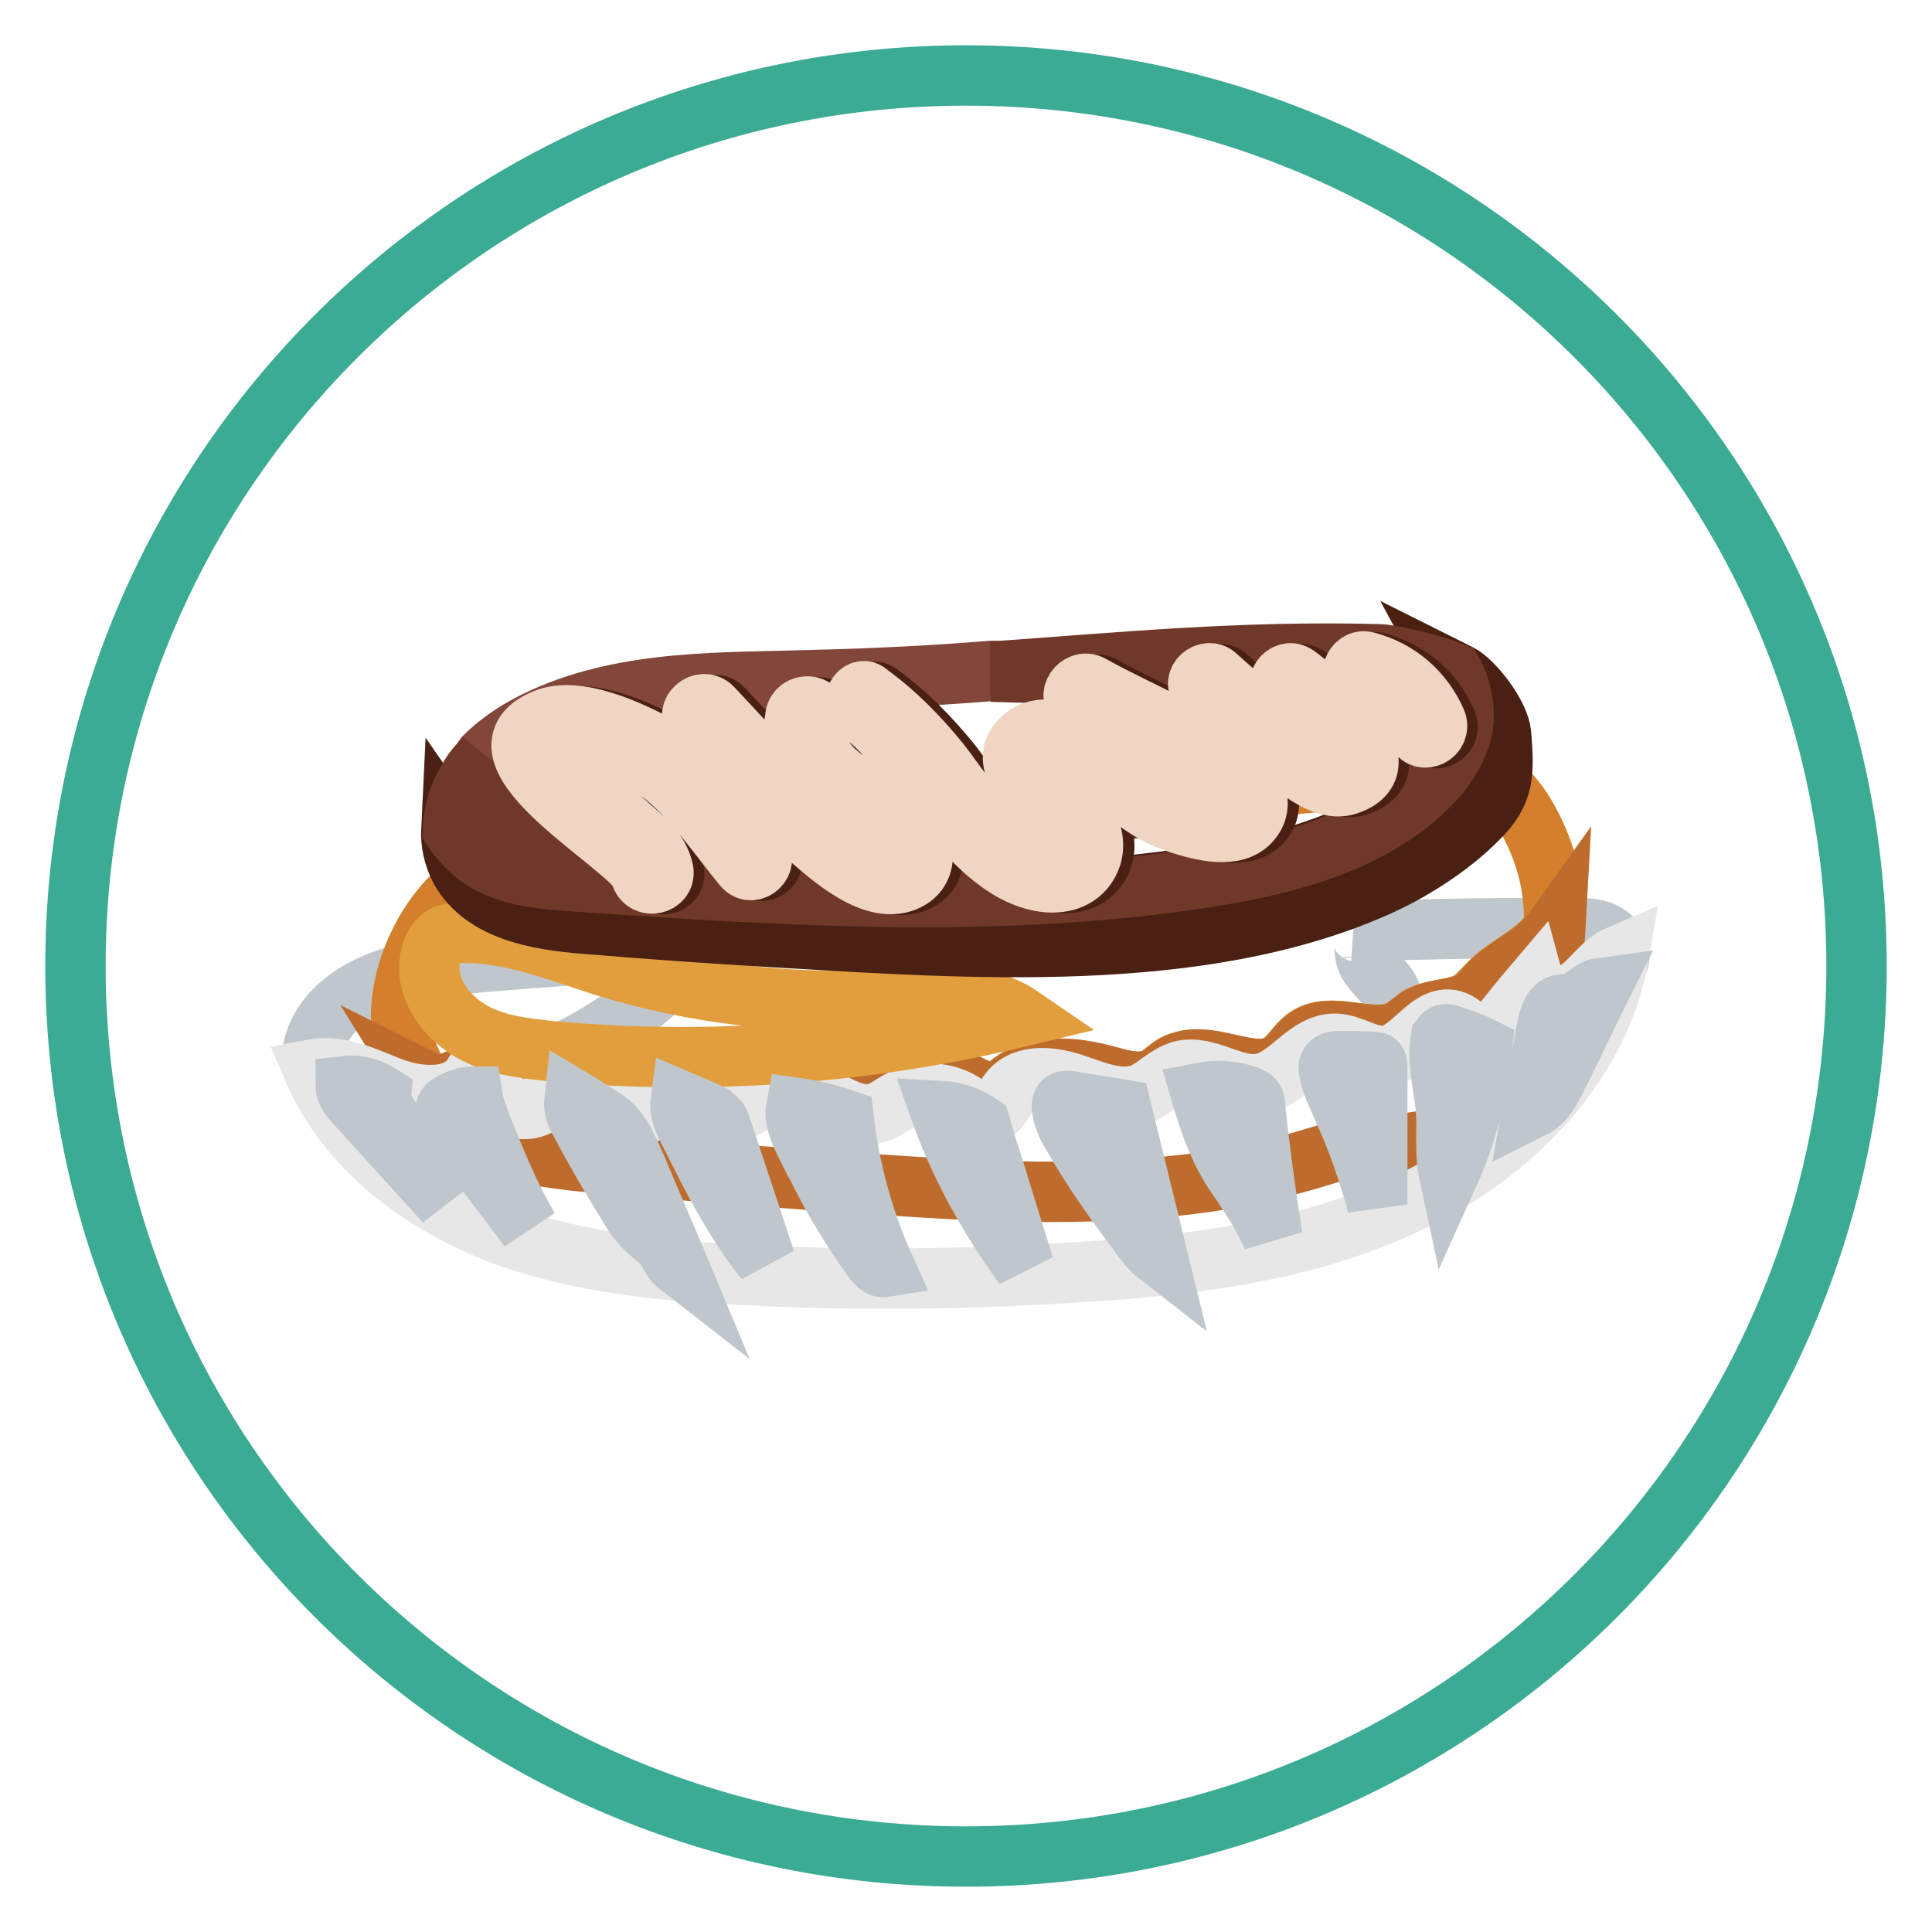 <?xml version="1.0" encoding="utf-8"?>
<!-- Svg Vector Icons : http://www.onlinewebfonts.com/icon -->
<!DOCTYPE svg PUBLIC "-//W3C//DTD SVG 1.1//EN" "http://www.w3.org/Graphics/SVG/1.1/DTD/svg11.dtd">
<svg version="1.1" xmlns="http://www.w3.org/2000/svg" xmlns:xlink="http://www.w3.org/1999/xlink" x="0px" y="0px" viewBox="0 0 256 256" enable-background="new 0 0 256 256" xml:space="preserve">
<g> <path stroke-width="8" fill-opacity="0" stroke="#3bab94"  d="M10,128c0,65.2,52.8,118,118,118c65.2,0,118-52.8,118-118l0,0c0-65.2-52.8-118-118-118 C62.8,10,10,62.8,10,128L10,128z"/> <path stroke-width="8" fill-opacity="0" stroke="#c0c7cc"  d="M184.7,134.6c-0.3-0.6-0.1-1.4-0.2-2.1c-0.2-2.4-3.3-3.7-3.6-6c-0.2-1.1,0-2.9-1.2-3.1 c9.7-0.3,19.3-0.5,29.1-0.4c1.2,0,2.5,0,3.6,0.5c1.1,0.5,2.1,1.5,2.2,2.7c0.1,0.9-0.4,1.8-0.8,2.5c-2.8,4.5-7.3,7.8-12.5,9.1 c-5.1,1.3-10.7,0.6-15.3-2C185.4,135.4,185,135.2,184.7,134.6L184.7,134.6z M45.8,146c-1.6-0.9-3.1-2-3.9-3.5c-1.3-2.7,0-5.9,2-8.2 c4.8-5.2,12.6-6.1,19.7-6.8c8.5-0.7,17-1.4,25.6-1.3c0.7,1.7-0.7,3.5-2,4.8c-8.8,8.3-20.8,12.2-32.3,15.7c-1.5,0.5-3.1,0.9-4.6,0.8 C48.7,147.6,47.2,146.9,45.8,146L45.8,146z"/> <path stroke-width="8" fill-opacity="0" stroke="#d47f2c"  d="M64.4,142.3c1.8,0.5,2.7,2.6,4.5,3.1c2.6,0.7,4.9-2.6,7.7-2.2c2,0.3,3.3,2.4,5.4,2.4 c1.9,0.1,3.3-1.9,5.1-2.3c3.1-0.7,5.9,2.5,9,2.2c2.5-0.2,4.4-2.6,6.9-3.1c3.9-0.8,7.4,3.1,11.4,3.1c3.9,0,7.3-3.8,11.1-2.9 c2.3,0.6,4.4,2.8,6.6,2c0.8-0.3,1.5-0.8,2.1-1.3c3.5-2.4,8.4-1.9,12.5-0.7c2.1,0.6,4.6,1.2,6.5,0.2c0.8-0.5,1.5-1.2,2.3-1.7 c4.3-2.4,10.4,2.6,14.4-0.4c1.1-0.8,1.9-2.2,3-3.1c3.4-2.6,8.8,0.8,12.6-1.1c0.9-0.5,1.7-1.2,2.5-1.8c2.2-1.2,5.1-0.8,7.2-2.3 c0.7-0.6,1.3-1.3,2-2c2-2.1,4.8-3.3,7-5.4c0.7-0.7,1.2-1.3,1.7-2c0.2-4.6-0.7-9.5-3.5-14.5c-1.6-2.8-3.8-5.4-6.9-6.1 c-1.9-0.5-3.8-0.3-5.8-0.2c-2.9,0.3-5.8,0.6-8.7,0.8c-19,1.8-37.8,3.6-56.8,5.4c-7.6,0.7-15.3,1.5-23,2.1 c-8.7,0.8-17.6,1.7-26.2,3.1c-1.8,0.3-3.4,0.6-5.1,0.9c-2.6,0.6-5.4,1.1-7.7,2.5c-0.7,0.4-1.4,0.9-2,1.5 c-4.7,4.5-7.8,12.1-6.9,18.6c0.3,2,1.4,4.1,2.4,6l0.6,0.3C58.9,144.9,61.8,141.6,64.4,142.3L64.4,142.3z"/> <path stroke-width="8" fill-opacity="0" stroke="#be6c2d"  d="M204.4,125c-2.1,2-5,3.3-7,5.4c-0.7,0.7-1.2,1.4-2,2c-2,1.5-4.9,1.1-7.2,2.3c-0.9,0.5-1.7,1.3-2.5,1.8 c-3.8,2-9.2-1.4-12.6,1.1c-1.1,0.8-1.9,2.2-3,3.1c-4,2.9-10-2.1-14.4,0.4c-0.8,0.5-1.5,1.2-2.3,1.7c-2,1-4.4,0.4-6.5-0.2 c-4.2-1.1-8.9-1.7-12.5,0.7c-0.7,0.5-1.4,1.1-2.1,1.3c-2.2,0.7-4.4-1.5-6.6-2c-3.8-0.8-7.2,2.9-11.1,2.9c-4,0-7.5-3.9-11.4-3.1 c-2.5,0.6-4.4,2.9-6.9,3.1c-3.2,0.3-5.9-3-9-2.2c-1.9,0.5-3.3,2.3-5.1,2.3c-2-0.1-3.3-2.2-5.4-2.4c-2.7-0.4-5,3-7.7,2.2 c-1.8-0.5-2.7-2.6-4.5-3.1c-2.7-0.7-5.7,2.6-8,1.1l-0.6-0.3c0.5,0.8,0.9,1.7,1.4,2.4c3.8,7,15.1,8,22.9,8.7 c12.7,1.1,25.6,2.1,38.3,2.9c4.6,0.3,9.2,0.6,13.8,0.7c8.5,0.3,16.9,0.1,25.3-0.9c5.9-0.7,11.6-2,17.2-3.7c1.8-0.6,3.3-0.9,4.9-1.1 c7-1,12.1,0.3,16.9-6.3c3.9-5.4,8.9-13.6,9.4-22.8C205.6,123.7,205,124.4,204.4,125L204.4,125z"/> <path stroke-width="8" fill-opacity="0" stroke="#e7e7e8"  d="M130.9,147.7c-1.1,0.1-2-0.7-2.9-1.3c-2.5-1.8-6.2-2-8.9-0.5c-0.9,0.5-1.8,1.2-2.7,1.5 c-4.3,1.5-8.4-4.1-12.7-3.2c-2.7,0.6-4.7,3.3-7.4,3.2c-1.8-0.1-3.1-1.5-4.5-2.4c-1.4-0.9-3.6-1.5-4.7-0.2c-0.6,0.7-0.7,1.8-1.4,2.5 c-1.4,1.6-4.1,0.7-5.8-0.7c-1.7-1.3-3.7-2.9-5.8-2.1c-1,0.4-1.7,1.3-2.6,1.9c-3.1,1.8-6.6-1.2-8.8-3.9c-2,3.2-6.7,3-10.3,1.8 c-3.5-1.3-7.2-3.3-10.9-2.6c4.4,10.3,14.1,17.7,24.8,21.8c10.7,4,22.3,5,33.7,5.5c14.1,0.7,28.3,0.5,42.5-0.4 c15.1-0.9,30.5-2.7,44.1-9.2c13.7-6.4,25.4-18.3,27.9-32.8c-2.1,0.9-3.4,3.1-5.3,4.5c-1.9,1.4-5.3,1.5-5.9-0.7c-1.7,2-3.3,4-4.9,6 c-0.4,0.5-0.7,0.9-1.3,1.1c-1.6,0.6-2.8-1.6-4.3-2.2c-3.3-1.3-5.6,4.1-9.1,4.6c-2.3,0.3-4.4-1.5-6.7-1.6c-3.9-0.1-6.2,4.7-10,5.3 c-3.5,0.6-7.1-2.6-10.5-1.7c-2,0.6-3.3,2.2-5.1,3c-2.9,1.1-6-0.2-8.9-1.2c-2.9-1-6.6-1.5-8.6,0.8 C132.9,145.7,132.4,147.5,130.9,147.7L130.9,147.7z"/> <path stroke-width="8" fill-opacity="0" stroke="#e29e3c"  d="M61.1,123.6c6.5-0.1,12.7,2.4,18.9,4.4c12,3.7,24.7,5.2,37.3,4.4c6.1-0.4,12.9-1.2,18,2.3 c-20.3,4.9-41.3,6.5-62.1,4.6c-3.8-0.4-7.7-0.8-11-2.8s-5.9-5.7-5.2-9.5c0.2-1.2,0.8-2.5,2-3.1C59.7,123.7,60.4,123.6,61.1,123.6z" /> <path stroke-width="8" fill-opacity="0" stroke="#4a2013"  d="M198.9,97.3c-0.2-2.4-3.1-6.3-5.1-7.7c-0.3-0.2-0.7-0.4-1.3-0.7c1.2,2.2,1.7,4.9,1.1,7.4 c-0.9,4.2-3.9,7.5-7.3,10.1c-7.7,5.9-17.5,8.2-27,9.7c-27.4,4.2-55.4,2.3-83.1,0.5c-4.6-0.3-9.7-0.7-13.4-3.6c-1.2-0.9-2.1-2-3-3.3 c-0.1,2,0.3,3.8,1.2,5.5c3.1,5.5,10.3,6.7,16.5,7.2c8.5,0.7,16.9,1.3,25.4,1.8c25.5,1.5,55.9,3.7,79.3-6.6c4.6-2,10-5.4,13.6-9.1 C199.4,105,199.3,102.4,198.9,97.3z"/> <path stroke-width="8" fill-opacity="0" stroke="#c0c7cc"  d="M77.7,146.8c1.1,0.7,2.2,1.3,3.2,2.1c1.5,1.4,2.3,3.3,3.2,5.3c0.4,0.8,0.7,1.8,1.1,2.6 c1.5,3.6,3.1,7.2,4.6,10.8c-0.9-0.7-1.2-1.9-1.9-2.7c-0.6-0.7-1.3-1.1-2-1.8c-1-0.9-1.9-2-2.6-3.3c-2.3-3.7-4.5-7.5-6.5-11.3 c-0.5-0.8-0.8-1.8-0.7-2.7C76.6,146.1,77.2,146.4,77.7,146.8z M95,148.3c0.3,0.3,0.4,0.6,0.5,0.9l5.9,17.8 c-4.1-5.1-7.1-11.1-10-16.9c-0.7-1.3-1.4-2.7-1.2-4.2c1.4,0.6,2.7,1.1,4.1,1.8C94.6,148,94.8,148.2,95,148.3z M115.7,166.9 c-2.8-3.9-5.3-8-7.4-12.3c-0.6-1-1-2-1.6-3.1c-0.7-1.5-1.5-3.1-1.2-4.7c2.1,0.3,4.3,0.8,6.3,1.5c0.8,6.8,2.6,13.4,5.4,19.6 C116.6,168,116.1,167.4,115.7,166.9z M135.7,167.8c-4.6-6.3-8.5-13.3-11.1-20.6c1.9,0.1,3.7,0.7,5.3,1.8c0.4,1.3,0.7,2.7,1.2,4 C132.6,157.8,134.1,162.8,135.7,167.8z M140.7,146.8c0-0.2,0-0.5,0.1-0.7c0.2-0.3,0.6-0.2,0.9-0.2c2.3,0.4,4.6,0.7,6.9,1.1 l4.7,19.2c-0.9-0.7-1.7-1.8-2.4-2.8c-3.1-4.1-6.1-8.3-8.6-12.7C141.6,149.6,140.9,148.3,140.7,146.8z M166,145.6 c0.3,0.3,0.3,0.7,0.3,1c0.6,5.8,1.4,11.6,2.3,17.3c-0.9-2-2-4-3.3-5.9c-0.7-1.2-1.6-2.3-2.3-3.5c-1.8-3-2.9-6.3-3.9-9.7 c2-0.4,4.2-0.3,6.1,0.4C165.6,145.3,165.8,145.5,166,145.6L166,145.6z M182.5,159.6c-1.2-4.3-2.6-8.5-4.5-12.6 c-0.7-1.7-1.6-3.3-1.9-5.1c0-0.2-0.1-0.5,0-0.7c0.2-0.6,0.9-0.6,1.5-0.6c1.4,0,2.9,0,4.3,0.1c0.2,0,0.4,0,0.5,0.1s0.1,0.3,0.1,0.5 V159.6L182.5,159.6z M191.2,137.2c0.2-0.2,0.6-0.2,0.8-0.1c1.5,0.5,3,1,4.4,1.7c-0.6,5.8-2,11.4-4.4,16.7c-0.6-2.8-0.2-5.8-0.4-8.6 c-0.3-3.1-1.2-6.1-0.7-9.2C191,137.6,191,137.4,191.2,137.2z M203.1,146.8c0.6-3.3,1.1-6.4,1.7-9.7c0.2-0.9,0.3-1.9,0.7-2.7 c0.2-0.5,0.6-1,1-1.2c0.5-0.2,1-0.1,1.6-0.2c1.5-0.2,2.5-1.9,4-2.1c-2,4-3.9,8.1-5.9,12.1C205.4,144.4,204.7,146,203.1,146.8z  M60.1,146c0.8-0.4,1.7-0.7,2.5-0.7c0.2,1.3,0.7,2.5,1.1,3.7c1.9,4.7,3.8,9.5,6.4,13.8c-3.3-4.5-6.8-8.8-10.1-13.3 c-0.5-0.7-1-1.3-1-2.1c0-0.4,0.1-0.7,0.3-0.9C59.6,146.3,59.8,146.2,60.1,146z M47.1,146.2c-0.6-0.7-1.3-1.5-1.3-2.3 c1.7-0.2,3.3,0.3,4.7,1.2c-0.1,1.1,0.6,2.1,1.2,3.1c2.4,3.7,4.9,7.4,7.3,11.1L47.1,146.2z"/> <path stroke-width="8" fill-opacity="0" stroke="#82463a"  d="M68.1,108.1c4.8,2.1,10.4,1.5,15.7,0.6c4.2-0.6,8.4-1.4,12.6-1.1c4.6,0.3,9.1,1.9,13.8,2.1 c2.4,0.2,4.9,0,7.3-0.1c2.1-0.1,4.4-0.3,6.5-0.4c9.5-0.6,19-1.1,28.3-2.5c6.5-0.9,12.9-2.3,19.1-4.6c3.1-1.1,6.5-3,6.9-6.2 c0.4-2.7-1.9-5.2-4.4-6.3c-2.5-1-5.4-0.9-8.1-0.8c-11.4,0.4-22.9,0.5-34.4,0.1c-7.4,0.6-15.1,1-23.2,1.2C96,90.5,83.2,90,72,95.1 c-2.9,1.3-5.6,3-7.8,5.2c-0.4,0.6-0.6,1.4-0.6,2.1C63.5,105.1,65.7,107.1,68.1,108.1L68.1,108.1z"/> <path stroke-width="8" fill-opacity="0" stroke="#6f3828"  d="M192.5,89.1c-2.7-1.1-7.9-2.3-9.6-2.4c-18.5-0.5-34.5,1.1-51.5,2.3c11.4,0.4,23,0.3,34.4-0.1 c2.7-0.1,5.6-0.2,8.1,0.8c2.5,1,4.7,3.5,4.4,6.3c-0.4,3.3-3.8,5.1-6.9,6.2c-6.1,2.2-12.6,3.6-19.1,4.6c-9.4,1.4-18.9,2-28.3,2.5 c-2.1,0.1-4.4,0.3-6.5,0.4c-2.4,0.2-4.9,0.3-7.3,0.1c-4.6-0.4-9.1-1.9-13.8-2.1c-4.2-0.3-8.5,0.5-12.6,1.1 c-5.2,0.8-10.9,1.5-15.7-0.6c-2.3-1-4.6-3.1-4.5-5.6c0-0.7,0.2-1.5,0.6-2.1c-0.8,0.8-1.6,1.7-2.1,2.7c-1.3,2-2,4.4-2.1,6.7 c0.8,1.2,1.8,2.3,3,3.3c3.7,2.9,8.6,3.3,13.4,3.6c27.7,1.9,55.7,3.7,83.1-0.5c9.6-1.5,19.3-3.8,27-9.7c3.3-2.6,6.4-5.9,7.3-10.1 C194.2,94,193.7,91.3,192.5,89.1L192.5,89.1z"/> <path stroke-width="8" fill-opacity="0" stroke="#4a2013"  d="M89.3,115.5c-0.6-2.8-2.8-4.4-4.8-6.2c-1.3-1.2-2.6-2.3-4-3.3c-1-0.7-4.2-2.1-4.5-3.2c-2.5-7.2,6-3.4,7.3-3 c1.9,0.7,3.8,1.4,5.5,2.6c4.3,3.2,7.8,8.5,11.1,12.5c1.2,1.4,3.3-0.5,2.1-1.9c-4-4.7-7.9-11-13.4-14.1c-3.7-2-10.7-5.3-15-3.5 c-11.2,4.6,12,17.1,12.7,20.6C86.8,117.9,89.7,117.3,89.3,115.5z M93.5,95.8c4.5,4.8,8.8,9.9,13.8,14.2c3.1,2.6,9,8.5,13.7,7 c3.3-1.1,3.2-4.5,1.5-6.9c-3.8-5.6-14.3-6-12.8-14.9c0.3-1.9-2.6-2-2.9-0.2c-0.6,3.3,0.5,6.2,2.7,8.7c0.8,0.9,1.9,1.8,2.9,2.4 c1.1,0.8,5.2,2.4,5.7,3.6c5.6,5.3-0.8,4.5-2.8,2.5c-1.1-0.7-2.2-1.5-3.3-2.2c-2-1.5-3.7-3.1-5.4-4.7c-3.7-3.6-7.2-7.6-10.8-11.4 C94.5,92.5,92.3,94.4,93.5,95.8z M115.4,94.4c7.7,5.4,14.6,21.6,24.9,22.6c2.6,0.2,4.9-0.8,5.8-3.4c0.5-1.6,0.1-3.3-0.6-4.6 c-0.7-1.7-4.4-4.1-4.6-5.4c-2.6-3.1-2-5.4,3.3-3.1c1.2,0.7,2.3,1.4,3.5,2.1c1.2,0.8,2.2,2,3.4,2.9c2.1,1.7,4.3,3,6.9,3.8 c2.6,0.8,7.2,2.1,9.3-0.5c1.8-2.2,0.4-4.7-1.4-6.4c-5.1-4.8-13.8-8.1-19.8-11.5c-1.6-0.9-3.3,1.5-1.7,2.4c4.8,2.8,9.8,5.6,14.6,8.4 l3.3,2c6.4,4.5-2.2,4-4.5,2.6c-2.5-0.5-5-3.1-6.9-4.6c-3-2.3-11.5-8.1-14.8-2.7c-0.9,1.6,0,3.3,0.7,4.6c0.7,1.3,2.3,2,3.1,3.3 l1.5,1.5c5,4.7-1.3,7.2-5.8,3.3c-3.9-2-7-7.3-9.7-10.7c-2.8-3.4-5.7-6.4-9.3-9C115.5,90.8,113.8,93.3,115.4,94.4L115.4,94.4z  M160.6,91.6c3.5,3.3,7.2,6.4,11.1,9.1c2.2,1.6,5.5,4.5,8.5,3.3c7.7-2.8-4.4-12.5-7-14.4c-1.5-1.1-3.2,1.3-1.7,2.4 c2.1,1.5,4.2,3.2,5.9,5.2c0.9,1,3,2.3,1.3,3.4c-1.4,0.9-2.2-0.2-3.6-1c-4.5-2.9-8.5-6.3-12.4-9.8C161.4,88.4,159.3,90.3,160.6,91.6 L160.6,91.6z M181.6,90.6c3.4,0.9,6.1,3.2,7.5,6.4c0.7,1.7,3.3,0.5,2.6-1.3c-1.7-3.9-5-6.8-9.2-7.9 C180.8,87.3,179.8,90.1,181.6,90.6L181.6,90.6z"/> <path stroke-width="8" fill-opacity="0" stroke="#f0d5c3"  d="M87.9,115.4c-0.6-2.8-2.8-4.4-4.8-6.2c-1.3-1.2-2.6-2.3-4-3.3c-1-0.7-4.2-2.1-4.5-3.2c-2.5-7.2,6-3.4,7.3-3 c1.9,0.7,3.8,1.4,5.5,2.6c4.3,3.2,7.8,8.5,11.1,12.5c1.2,1.4,3.3-0.5,2.1-1.9c-4-4.7-7.9-11-13.4-14.1c-3.7-2-10.7-5.3-15-3.5 c-11.3,4.6,12,17.2,12.7,20.6C85.4,117.8,88.2,117.2,87.9,115.4L87.9,115.4z M92.1,95.7c4.5,4.8,8.8,9.9,13.8,14.2 c3.1,2.6,9,8.5,13.7,7c3.3-1.1,3.2-4.5,1.5-6.9c-3.8-5.6-14.3-6-12.8-14.9c0.3-1.9-2.6-2-2.9-0.2c-0.6,3.3,0.5,6.2,2.7,8.7 c0.8,0.9,1.9,1.8,2.9,2.4c1.1,0.8,5.2,2.4,5.7,3.6c5.6,5.3-0.8,4.5-2.8,2.5c-1.1-0.7-2.2-1.5-3.3-2.2c-2-1.5-3.7-3.1-5.4-4.7 c-3.7-3.6-7.2-7.6-10.8-11.4C93.1,92.4,90.8,94.3,92.1,95.7z M113.9,94.3c7.7,5.4,14.6,21.6,24.9,22.6c2.6,0.2,4.9-0.8,5.8-3.4 c0.5-1.6,0.1-3.3-0.6-4.6c-0.7-1.7-4.4-4.1-4.6-5.4c-2.6-3.1-2-5.4,3.3-3.1c1.2,0.7,2.3,1.4,3.5,2.1c1.2,0.8,2.2,2,3.4,2.9 c2.1,1.7,4.3,3,6.9,3.8s7.2,2.1,9.3-0.5c1.8-2.2,0.4-4.7-1.4-6.4c-5.1-4.8-13.8-8.1-19.8-11.5c-1.6-0.9-3.3,1.5-1.7,2.4 c4.8,2.8,9.8,5.6,14.6,8.4l3.3,2c6.4,4.5-2.2,4-4.5,2.6c-2.5-0.5-5-3.1-6.9-4.6c-3-2.3-11.5-8.1-14.8-2.7c-0.9,1.6,0,3.3,0.7,4.6 c0.7,1.3,2.3,2,3.1,3.3l1.5,1.5c5,4.7-1.3,7.2-5.8,3.3c-3.9-2-7-7.3-9.7-10.7c-2.8-3.4-5.7-6.4-9.3-9 C114,90.7,112.4,93.2,113.9,94.3L113.9,94.3z M159.2,91.5c3.5,3.3,7.2,6.4,11.1,9.1c2.2,1.6,5.5,4.5,8.5,3.3 c7.7-2.8-4.4-12.5-7-14.4c-1.5-1.1-3.2,1.3-1.7,2.4c2.1,1.5,4.2,3.2,5.9,5.2c0.9,1,3,2.3,1.3,3.4c-1.4,0.9-2.2-0.2-3.6-1 c-4.5-2.9-8.5-6.3-12.4-9.8C160.1,88.3,157.8,90.2,159.2,91.5L159.2,91.5z M180.2,90.5c3.4,0.9,6.1,3.2,7.5,6.4 c0.7,1.7,3.3,0.5,2.6-1.3c-1.7-3.9-5-6.8-9.2-7.9C179.4,87.2,178.4,90,180.2,90.5L180.2,90.5z"/></g>
</svg>